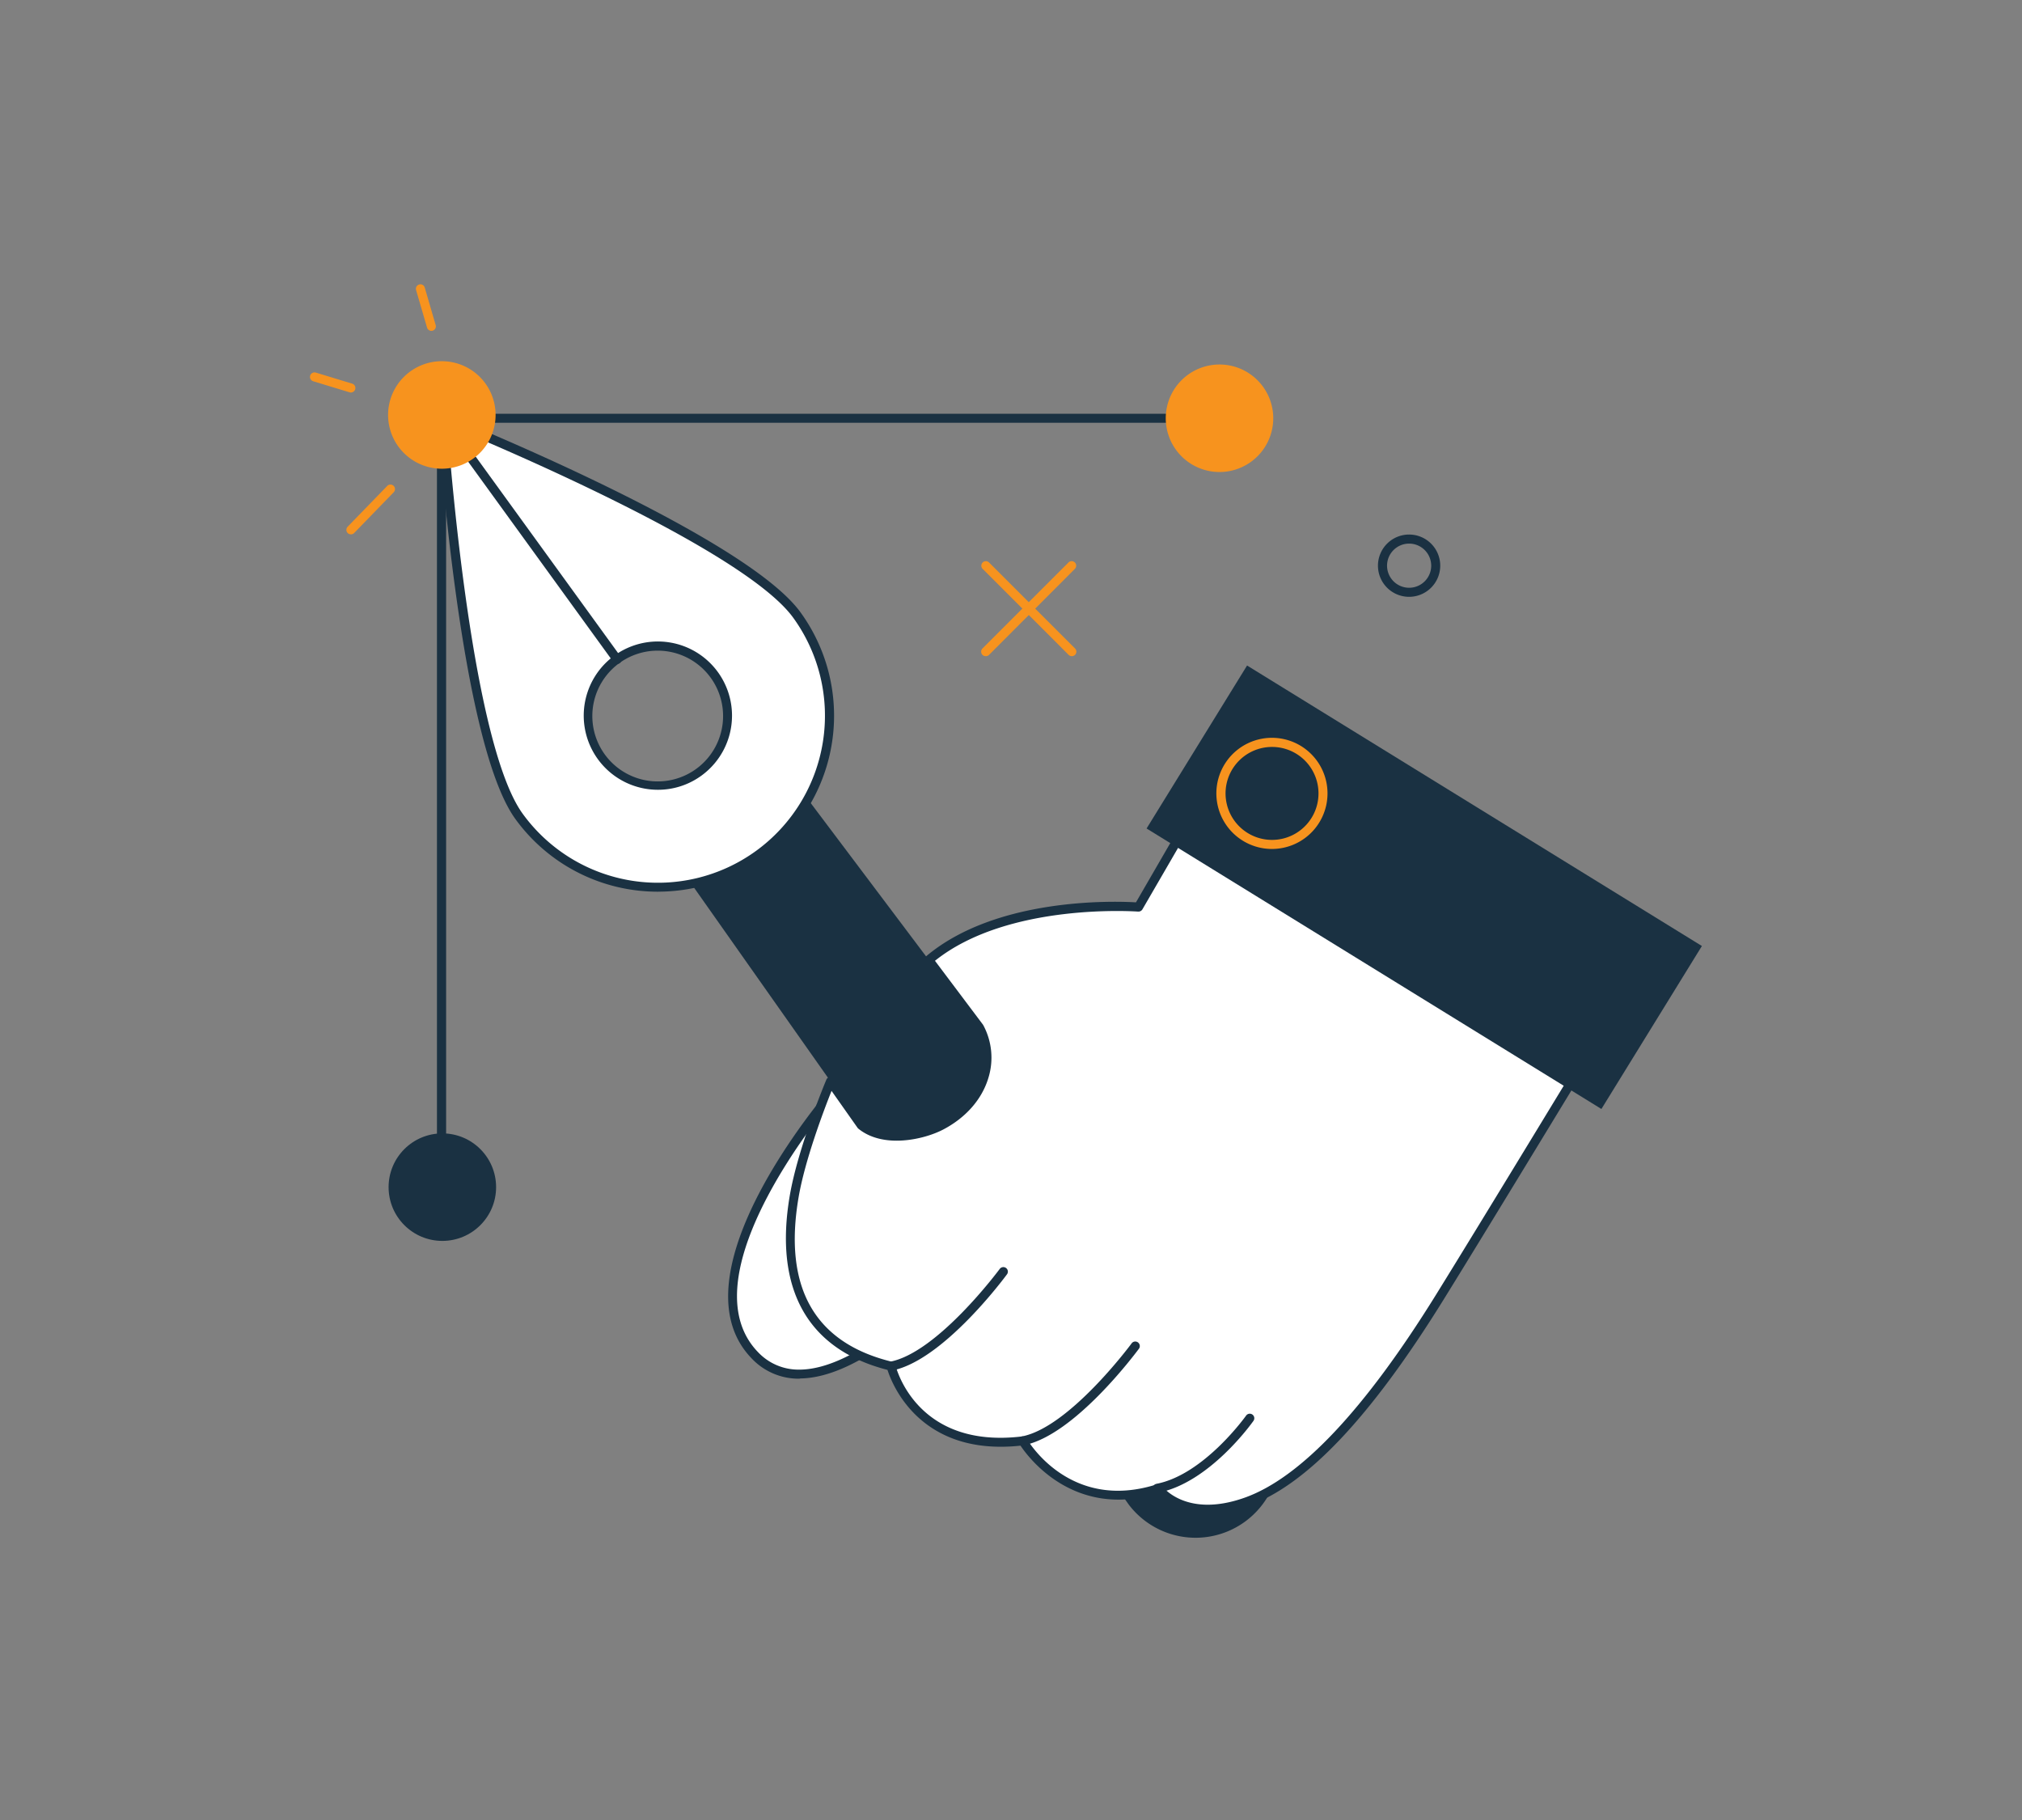 <?xml version="1.0" encoding="UTF-8"?>
<svg xmlns="http://www.w3.org/2000/svg" id="Capa_1" data-name="Capa 1" viewBox="0 0 600 540">
  <rect x="0" y="0" width="600" height="540" fill="#808080" stroke="none"/>
  <defs>
    <style>.cls-1{fill:#fff;}.cls-2{fill:#1a3142;}.cls-3{fill:#f7931e;}</style>
  </defs>
  <path class="cls-1" d="M243.41,328.65c-.28.77-41.82,50.32-19.45,73.45,20.62,21.33,60.47-25,60.47-24.8S243.41,328.65,243.41,328.65Z"></path>
  <path class="cls-2" d="M237.18,409.06A19.11,19.11,0,0,1,223,403c-19.29-20,6.54-58.48,18.54-74.11.39-.51.65-.84.73-1a1.13,1.13,0,0,1,1-.75,1.32,1.32,0,0,1,1.21.57c13.6,16.2,39.49,47,40.9,48.52a1.32,1.32,0,0,1,.43,1,1.35,1.35,0,0,1-.44,1l-.36.38c-8.31,9.06-29.57,30.14-47.49,30.38Zm6.29-78.25c-11.66,15.24-36.29,52-18.55,70.36a16.5,16.5,0,0,0,12.26,5.2h.26c17.11-.22,38.65-22,45.28-29.21-2.26-2.38-7.34-8.42-19.87-23.3C254.6,344.06,246.37,334.26,243.47,330.81ZM284,378.36l-.07.18Z"></path>
  <path class="cls-2" d="M375.17,417.12l-135.47-180-34.53,25.15,129.7,184.05a24.89,24.89,0,0,0,40.3-29.21Z"></path>
  <path class="cls-1" d="M236.44,182.48c-16.5-22.77-105.18-58.38-105.18-58.38s6.26,95.36,22.76,118.12a50.9,50.9,0,1,0,82.42-59.74Zm-29.1,46.58a20.64,20.64,0,1,1,4.6-28.82A20.63,20.63,0,0,1,207.34,229.06Z"></path>
  <path class="cls-2" d="M131,353.58a1.35,1.35,0,0,1-1.34-1.35V124.1a1.34,1.34,0,0,1,1.34-1.34H361.87a1.34,1.34,0,1,1,0,2.68H132.38V352.23A1.36,1.36,0,0,1,131,353.58Z"></path>
  <path class="cls-2" d="M195.3,264.57A52.21,52.21,0,0,1,152.93,243c-16.54-22.81-22.75-114.91-23-118.82a1.37,1.37,0,0,1,.55-1.18,1.32,1.32,0,0,1,1.29-.15c3.64,1.46,89.23,36,105.77,58.83a52.21,52.21,0,0,1-42.23,82.88ZM132.75,126.16c1.06,14.25,7.63,95,22.35,115.28a49.56,49.56,0,0,0,80.26-58.18C220.63,163,146,131.6,132.75,126.16Z"></path>
  <path class="cls-2" d="M195.28,234.33a22,22,0,1,1,12.85-4.19A21.86,21.86,0,0,1,195.28,234.33Zm-.09-41.28a19.4,19.4,0,1,0,3.08.25A18.91,18.91,0,0,0,195.19,193.05Z"></path>
  <path class="cls-2" d="M183.12,197a1.35,1.35,0,0,1-1.09-.55l-51.86-71.54a1.35,1.35,0,1,1,2.18-1.58l51.86,71.54a1.35,1.35,0,0,1-.3,1.88A1.37,1.37,0,0,1,183.12,197Z"></path>
  <path class="cls-1" d="M361.66,228.06l-23.79,41.07s-39.95-3.18-62.25,15.72l15.06,20c5,9.26,1.64,22.27-11.47,29.11-5.91,3.09-17,5.25-23.62-.15l-9.14-13s-8.36,20-10.77,34.13c-3.28,19.22-1.2,43.07,28.74,50.34,0,0,6.22,26.15,39.08,22.17,0,0,13.13,22.81,40.2,14.15,0,0,7.62,10.54,26.1,4,16.62-5.9,35.59-25.49,57.48-60.81,15.21-24.54,52.87-86.67,52.87-86.67Z"></path>
  <path class="cls-2" d="M358.36,449.14c-8.71,0-13.48-4.17-15.11-5.94-24.36,7.28-37.79-10.33-40.43-14.27-29.63,3.18-38.05-18-39.47-22.48-23.71-6.08-33.73-23.94-29-51.69,2.41-14.14,10.51-33.6,10.86-34.42a1.34,1.34,0,0,1,2.33-.25l9,12.8c6.32,5,16.84,2.6,22-.11,6.09-3.17,10.39-8,12.12-13.64a17.63,17.63,0,0,0-1.22-13.65l-14.94-19.83a1.34,1.34,0,0,1,.2-1.83c20.92-17.74,56.3-16.46,62.38-16.1l23.37-40.35a1.32,1.32,0,0,1,.82-.62,1.35,1.35,0,0,1,1,.14L480.83,297a1.36,1.36,0,0,1,.62.83,1.37,1.37,0,0,1-.15,1c-.38.62-37.84,62.41-52.88,86.68-21.77,35.12-40.8,55.2-58.17,61.36A35.46,35.46,0,0,1,358.36,449.14Zm-14.66-8.83a1.33,1.33,0,0,1,1.09.56c.29.39,7.34,9.61,24.56,3.49,16.54-5.87,35.65-26.14,56.79-60.25,13.89-22.41,46.92-76.85,52.16-85.5L362.14,229.9,339,269.8a1.36,1.36,0,0,1-1.26.67c-.4,0-38.51-2.83-60.3,14.6l14.28,19a20.35,20.35,0,0,1,1.53,15.88c-1.94,6.31-6.71,11.72-13.45,15.23-5.82,3-17.79,5.65-25.09-.3a1.27,1.27,0,0,1-.25-.27l-7.71-10.94c-2.24,5.61-7.89,20.5-9.78,31.57-4.58,26.8,4.76,43.22,27.74,48.8a1.35,1.35,0,0,1,1,1c.25,1,6.41,24.93,37.61,21.15a1.37,1.37,0,0,1,1.33.66c.52.89,12.95,21.76,38.64,13.55A1.12,1.12,0,0,1,343.7,440.31Z"></path>
  <path class="cls-3" d="M292.54,194.69a1.34,1.34,0,0,1-1-2.29l25.51-25.51a1.34,1.34,0,1,1,1.9,1.9L293.49,194.3A1.35,1.35,0,0,1,292.54,194.69Z"></path>
  <path class="cls-3" d="M318.05,194.69a1.35,1.35,0,0,1-.95-.39l-25.51-25.51a1.34,1.34,0,1,1,1.9-1.9L319,192.4a1.34,1.34,0,0,1-.95,2.29Z"></path>
  <path class="cls-2" d="M418.13,177.08a9.24,9.24,0,1,1,9.24-9.24A9.25,9.25,0,0,1,418.13,177.08Zm0-15.79a6.55,6.55,0,1,0,6.56,6.55A6.56,6.56,0,0,0,418.13,161.29Z"></path>
  <rect class="cls-2" x="394.21" y="183.98" width="56.81" height="158.56" transform="translate(-23.28 484.79) rotate(-58.34)"></rect>
  <path class="cls-3" d="M377.45,251.89a16.49,16.49,0,1,1,6.18-1.21A16.62,16.62,0,0,1,377.45,251.89Zm0-30.27a13.79,13.79,0,1,0,12.79,8.62A13.76,13.76,0,0,0,377.44,221.62Z"></path>
  <path class="cls-2" d="M264.42,406.67a1.34,1.34,0,0,1-.26-2.66c14.11-2.74,32.3-27.26,32.49-27.51a1.34,1.34,0,0,1,2.16,1.59c-.77,1.05-19,25.62-34.13,28.56Z"></path>
  <path class="cls-2" d="M303.49,428.85a1.34,1.34,0,0,1-.25-2.66c14.11-2.74,32.3-27.27,32.48-27.51a1.35,1.35,0,1,1,2.17,1.59c-.77,1-19,25.62-34.14,28.55A1.09,1.09,0,0,1,303.49,428.85Z"></path>
  <path class="cls-2" d="M343.43,442.91a1.34,1.34,0,0,1-.25-2.66c14.09-2.73,26.45-20.05,26.58-20.23a1.34,1.34,0,1,1,2.19,1.55c-.53.75-13.11,18.38-28.26,21.32Z"></path>
  <path class="cls-3" d="M104.11,158.54a1.31,1.31,0,0,1-.93-.38,1.34,1.34,0,0,1,0-1.9l11.72-12.08a1.34,1.34,0,1,1,1.93,1.87l-11.72,12.08A1.32,1.32,0,0,1,104.11,158.54Z"></path>
  <path class="cls-3" d="M104.11,116.46a1.37,1.37,0,0,1-.39-.06l-10.78-3.28a1.34,1.34,0,0,1,.78-2.57l10.78,3.28a1.34,1.34,0,0,1,.9,1.67A1.36,1.36,0,0,1,104.11,116.46Z"></path>
  <path class="cls-3" d="M128,98.17a1.35,1.35,0,0,1-1.29-1L123.45,86A1.34,1.34,0,0,1,126,85.2l3.28,11.25a1.34,1.34,0,0,1-.91,1.67A1.28,1.28,0,0,1,128,98.17Z"></path>
  <circle class="cls-2" cx="131.26" cy="352.23" r="15.95"></circle>
  <path class="cls-3" d="M147.06,123.17a15.95,15.95,0,1,1-15.95-16A15.95,15.95,0,0,1,147.06,123.17Z"></path>
  <path class="cls-3" d="M377.82,124.1a15.95,15.95,0,1,1-15.95-15.95A15.95,15.95,0,0,1,377.82,124.1Z"></path>
</svg>
